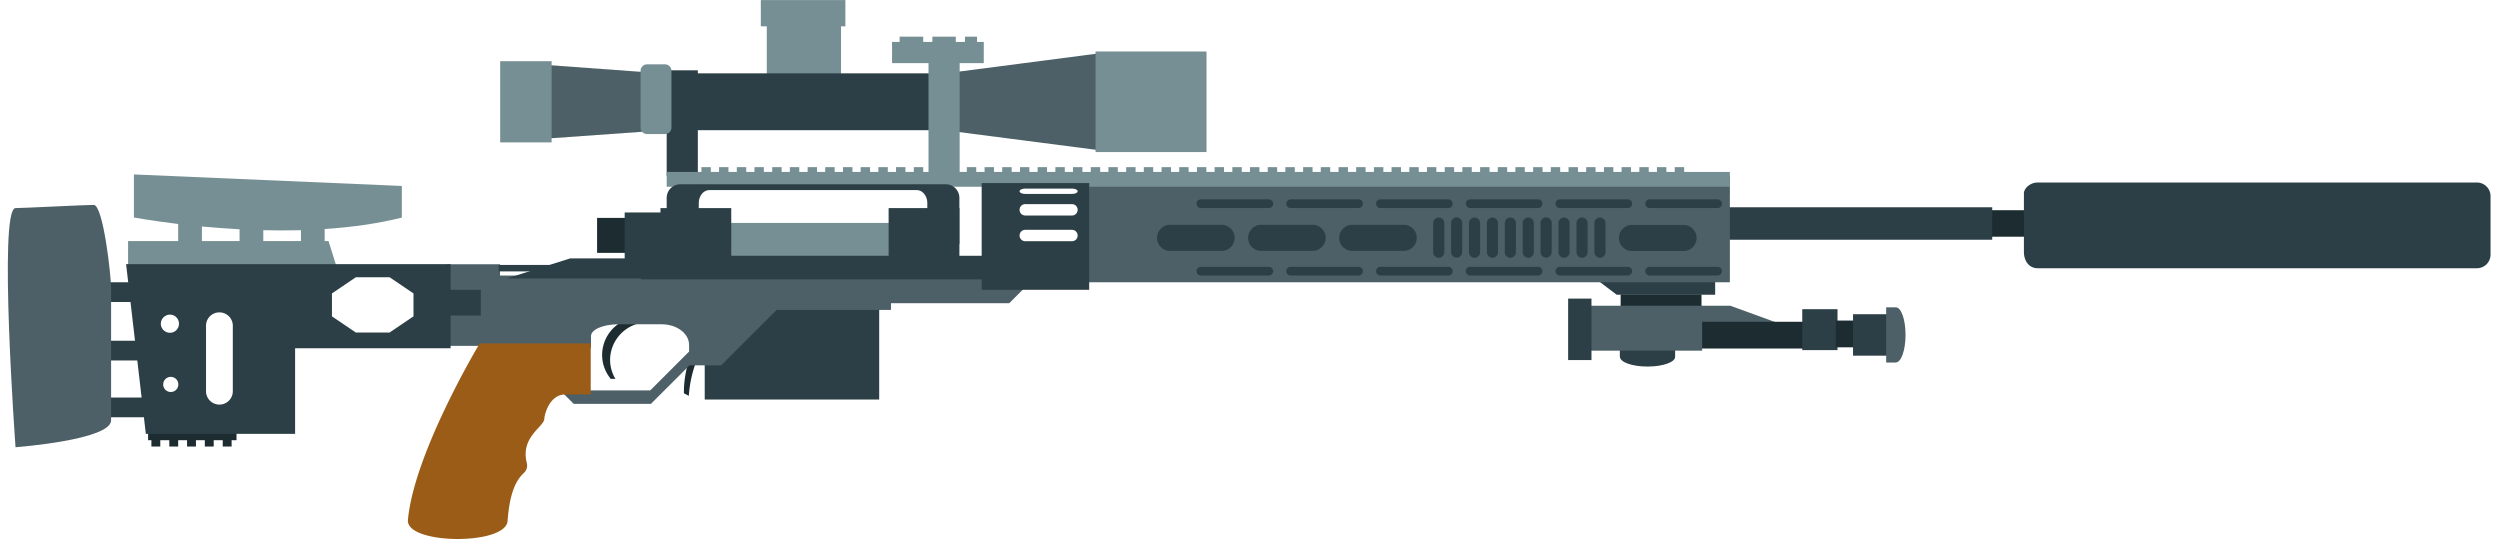 <svg width="156" height="34" fill="none" xmlns="http://www.w3.org/2000/svg"><path d="M107.944 10.951H67.551v1.075h40.393V10.95z" fill="#4D6067"/><path d="M48.335 19.185l-3.458 3.456h-.902v2.29h10.887v-5.746h-6.527z" fill="#2C3F46"/><path d="M43.421 21.367c-.513 1.083-.76 2.183-.744 3.175l.306.157a7.441 7.441 0 01.852-3 .614.614 0 01.058-.1 7.997 7.997 0 01-.463-.232h-.009zM40.41 19.838a2.365 2.365 0 00-2.837 2.315c0 .57.207 1.083.538 1.488h.29a2.331 2.331 0 01-.332-1.166 2.365 2.365 0 012.366-2.364h.041c-.024-.091-.05-.182-.066-.281v.008z" fill="#1C2C30"/><path d="M31.12 17.21v4.496h5.758v-.735c0-.405.761-.736 1.704-.736h2.713c.943 0 1.704.579 1.704 1.29v.413l-2.423 2.422H35.76l-.504-.504c-.1.165-.207.322-.331.471l.877.876h4.814l2.407-2.405h1.977l3.458-3.456h7.139v-.422h7.379l1.729-1.727H31.12v.016z" fill="#4D6067"/><path d="M39.153 13.597h-1.895v2.182h1.895v-2.182z" fill="#1C2C30"/><path d="M56.218 13.91H44.91v2.067h11.308v-2.066z" fill="#768F94"/><path d="M27.911 16.49v5.092h3.292V16.49h-3.292zM111.311 20.293l-5.543.124v-1.34h2.201l3.342 1.216z" fill="#4D6067"/><path d="M106.174 18.367h-5.046v.851h5.046v-.851z" fill="#1C2C30"/><path d="M101.078 22.268v-.603h3.45v.604c0 .33-.761.603-1.704.603h-.034c-.943 0-1.704-.273-1.704-.604h-.008z" fill="#2C3F46"/><path d="M112.651 20.078h-6.816v1.67h6.816v-1.67z" fill="#1C2C30"/><path d="M114.661 19.293h-2.2v2.554h2.2v-2.555z" fill="#2C3F46"/><path d="M115.794 20.003h-1.241v1.67h1.241v-1.67z" fill="#1C2C30"/><path d="M117.763 19.607h-2.134v2.587h2.134v-2.587z" fill="#2C3F46"/><path d="M118.301 22.624h-.604v-3.447h.604c.331 0 .604.76.604 1.703v.033c0 .942-.273 1.703-.604 1.703v.008z" fill="#4D6067"/><path d="M107.026 18.391h-6.146l-1.167-.884h7.313v.884z" fill="#2C3F46"/><path d="M126.631 13.117h-2.829v1.654h2.829v-1.654z" fill="#1C2C30"/><path d="M52.48 1.27h-4.633v3.407h4.632V1.27z" fill="#768F94"/><path d="M59.7 8.223l8.753 1.133v-6.01L59.7 4.486v3.737zM40.063 8.223l-5.915.422V4.057l5.915.43v3.736z" fill="#4D6067"/><path d="M75.286 3.213h-6.924v6.275h6.924V3.213z" fill="#768F94"/><path d="M43.545 4.387h-1.944v6.58h1.944v-6.58z" fill="#2C3F46"/><path d="M58.261 4.577H43.108v3.547H58.26V4.577z" fill="#2C3F46"/><path d="M41.494 4.015h-1.117a.405.405 0 00-.405.405V7.96c0 .223.181.405.405.405h1.117a.405.405 0 00.405-.405V4.42a.405.405 0 00-.405-.405zM52.752.006h-5.277v1.637h5.277V.006z" fill="#768F94"/><path d="M8.86 17.614H6.296v1.232H8.86v-1.232zM9.05 21.26H6.487v1.232h2.565V21.26zM9.15 24.806H6.585v1.232H9.15v-1.232z" fill="#2C3F46"/><path d="M14.758 26.94H9.241v.528h.207v.397h.554v-.396h.562v.396h.554v-.396h.555v.396h.554v-.396h.554v.396h.554v-.396h.563v.396h.554v-.396h.306v-.53z" fill="#1C2C30"/><path d="M25.074 13.572v-1.968l-16.718-.719v2.687s1.075.198 2.762.405v1.066H7.992v1.58h13.004l-.497-1.58h-.24v-.752c1.638-.107 3.276-.33 4.815-.711v-.008zm-12.475.562c.72.066 1.514.124 2.35.173v.736h-2.35v-.91zm6.18.91h-2.35v-.679c.761.017 1.547.017 2.35 0v.687-.009z" fill="#768F94"/><path d="M28.118 18.085v-1.603H7.868L9.1 27.072h9.315v-5.34h9.703v-2.043h1.886v-1.604h-1.886zM10.655 24.46a.471.471 0 110-.942c.265 0 .472.207.472.471a.466.466 0 01-.472.471zm-.05-3.695a.57.57 0 01-.57-.562c0-.306.256-.57.57-.57.315 0 .563.256.563.57a.563.563 0 01-.562.562zm3.922 3.646a.833.833 0 01-.836.835.833.833 0 01-.835-.835v-4.084c0-.463.372-.835.835-.835.463 0 .836.372.836.835v4.084zm11.275-4.671l-1.49 1.008h-2.109l-1.489-1.008v-1.43l1.49-1.009h2.109l1.489 1.009v1.43z" fill="#2C3F46"/><path d="M107.944 10.728H41.601v.926h66.343v-.926z" fill="#768F94"/><path d="M44.356 10.43h-.587v.629h.587v-.629zM45.456 10.43h-.587v.629h.587v-.629zM46.565 10.43h-.588v.629h.588v-.629zM47.665 10.43h-.587v.629h.587v-.629zM48.773 10.43h-.587v.629h.587v-.629zM49.874 10.43h-.588v.629h.588v-.629zM50.982 10.43h-.587v.629h.587v-.629zM52.082 10.43h-.587v.629h.587v-.629zM53.19 10.43h-.587v.629h.588v-.629zM54.29 10.43h-.586v.629h.587v-.629zM55.4 10.43h-.588v.629h.587v-.629zM56.5 10.43h-.588v.629h.587v-.629zM57.608 10.43h-.587v.629h.587v-.629zM58.708 10.43h-.587v.629h.587v-.629zM59.817 10.43h-.588v.629h.588v-.629zM60.917 10.43h-.587v.629h.587v-.629zM62.025 10.43h-.587v.629h.587v-.629zM63.126 10.43h-.588v.629h.588v-.629zM64.234 10.43h-.587v.629h.587v-.629zM65.334 10.43h-.587v.629h.587v-.629zM66.443 10.43h-.588v.629h.588v-.629zM67.543 10.43h-.588v.629h.588v-.629zM68.651 10.43h-.587v.629h.587v-.629zM69.751 10.43h-.587v.629h.587v-.629zM70.86 10.43h-.587v.629h.587v-.629zM71.96 10.43h-.587v.629h.587v-.629zM73.069 10.43h-.588v.629h.588v-.629zM74.169 10.43h-.587v.629h.587v-.629zM75.277 10.43h-.587v.629h.587v-.629zM76.377 10.43h-.587v.629h.587v-.629zM77.486 10.43h-.587v.629h.587v-.629zM78.586 10.43H78v.629h.587v-.629zM79.695 10.43h-.588v.629h.588v-.629zM80.795 10.43h-.588v.629h.588v-.629zM81.903 10.43h-.587v.629h.587v-.629zM83.004 10.43h-.588v.629h.588v-.629zM84.112 10.43h-.587v.629h.587v-.629zM85.212 10.43h-.587v.629h.587v-.629zM86.32 10.43h-.587v.629h.588v-.629zM87.42 10.43h-.587v.629h.588v-.629zM88.53 10.43h-.588v.629h.587v-.629zM89.63 10.43h-.588v.629h.587v-.629zM90.738 10.43h-.587v.629h.587v-.629zM91.838 10.43h-.587v.629h.587v-.629zM92.947 10.43h-.588v.629h.588v-.629zM94.047 10.43h-.587v.629h.587v-.629zM95.147 10.43h-.587v.629h.587v-.629zM96.255 10.43h-.587v.629h.587v-.629zM97.356 10.43h-.588v.629h.588v-.629zM98.464 10.43h-.587v.629h.587v-.629zM99.564 10.43h-.587v.629h.587v-.629zM100.673 10.43h-.588v.629h.588v-.629zM101.773 10.43h-.587v.629h.587v-.629zM102.881 10.43h-.587v.629h.587v-.629zM103.982 10.43h-.588v.629h.588v-.629zM105.09 10.43h-.587v.629h.587v-.629z" fill="#768F94"/><path d="M45.63 12.985h-4.417v3.927h4.417v-3.927zM59.866 12.985H55.45v3.927h4.417v-3.927z" fill="#2C3F46"/><path d="M62.596 15.96H40.005v1.472h22.591v-1.471z" fill="#2C3F46"/><path d="M42.8 13.258h-3.82v3.654h3.82v-3.654z" fill="#2C3F46"/><path d="M36.853 21.434H29.93s-4.094 6.811-4.475 11.011c-.14 1.546 6.113 1.604 6.22.058.175-2.563.993-2.885 1.126-3.125a.638.638 0 00.074-.48c-.422-1.645 1.092-2.264 1.092-2.777 0-.174.282-1.505 1.307-1.505h1.588v-3.182h-.008z" fill="#9B5C17"/><path d="M42.098 17.375H31.625l3.946-1.249h6.527v1.248zM43.603 15.233V12.68c0-.455.298-.818.662-.818h12.938c.364 0 .661.363.661.818v2.554h2.002v-2.885a.85.85 0 00-.852-.851h-16.56a.85.85 0 00-.853.851v2.885h2.002z" fill="#2C3F46"/><path d="M64.978 16.936l.348-.339H44.05v-.115h-7.76v.05h-5.17v.404h33.858zM124.315 12.935h-16.652v2.026h16.652v-2.026zM155.41 15.887a.85.85 0 01-.852.851h-27.414c-.472 0-.852-.38-.852-1.033v-3.646c0-.29.38-.67.852-.67h27.414a.85.85 0 01.852.852v3.646z" fill="#2C3F46"/><path d="M107.944 11.927h-40.21v5.687h40.21v-5.687z" fill="#4D6067"/><path d="M97.34 12.44h4.234c.149 0 .273.123.273.272a.275.275 0 01-.273.273h-4.235a.275.275 0 01-.273-.273c0-.149.124-.273.273-.273zM105.049 14.035c.446 0 .819.363.819.818 0 .455-.364.81-.819.81h-3.21a.819.819 0 01-.819-.81.82.82 0 01.819-.818h3.21zM100.185 13.919v1.819a.35.35 0 01-.348.347.35.35 0 01-.347-.347v-1.819a.35.35 0 01.347-.347.35.35 0 01.348.347zM99.068 13.919v1.819a.35.35 0 01-.347.347.35.35 0 01-.348-.347v-1.819a.35.35 0 01.348-.347.35.35 0 01.347.347zM97.943 13.919v1.819a.35.35 0 01-.347.347.35.35 0 01-.348-.347v-1.819a.35.35 0 01.348-.347.35.35 0 01.347.347zM91.739 12.44h4.235c.15 0 .273.123.273.272a.275.275 0 01-.273.273H91.74a.275.275 0 01-.273-.273c0-.149.124-.273.273-.273zM95.71 13.919v1.819a.35.35 0 01-.348.347.35.35 0 01-.347-.347v-1.819a.35.35 0 01.347-.347.35.35 0 01.348.347zM94.593 13.919v1.819a.35.35 0 01-.348.347.35.35 0 01-.347-.347v-1.819a.35.35 0 01.347-.347.35.35 0 01.348.347zM93.476 13.919v1.819a.35.35 0 01-.347.347.35.35 0 01-.348-.347v-1.819a.35.35 0 01.348-.347.35.35 0 01.347.347zM92.36 13.919v1.819a.35.35 0 01-.348.347.35.35 0 01-.348-.347v-1.819a.35.35 0 01.348-.347.35.35 0 01.347.347zM86.139 12.44h4.235c.149 0 .273.123.273.272a.275.275 0 01-.273.273h-4.235a.275.275 0 01-.273-.273c0-.149.124-.273.273-.273zM90.126 13.919v1.819a.35.35 0 01-.348.347.35.35 0 01-.347-.347v-1.819a.35.35 0 01.347-.347.35.35 0 01.348.347zM88.405 14.845c0 .446-.364.81-.819.81h-3.21a.812.812 0 01-.81-.81c0-.447.364-.819.81-.819h3.21a.82.82 0 01.82.819zM80.538 12.44h4.236c.149 0 .273.123.273.272a.275.275 0 01-.273.273h-4.236a.275.275 0 01-.273-.273c0-.149.124-.273.273-.273zM82.722 14.845c0 .446-.364.81-.819.81h-3.21a.812.812 0 01-.81-.81c0-.447.364-.819.81-.819h3.21a.82.82 0 01.82.819zM74.938 12.44h4.236c.148 0 .272.123.272.272a.275.275 0 01-.272.273h-4.236a.275.275 0 01-.273-.273c0-.149.124-.273.273-.273zM72.2 14.845c0-.447.364-.819.81-.819h3.21a.82.82 0 01.82.819c0 .454-.365.81-.82.81h-3.21a.812.812 0 01-.81-.81zM79.174 17.193h-4.236a.275.275 0 01-.273-.273c0-.149.124-.273.273-.273h4.236c.148 0 .272.124.272.273a.275.275 0 01-.272.273zM84.774 17.193h-4.236a.275.275 0 01-.273-.273c0-.149.124-.273.273-.273h4.236c.149 0 .273.124.273.273a.275.275 0 01-.273.273zM90.374 17.193h-4.235a.275.275 0 01-.273-.273c0-.149.124-.273.273-.273h4.235c.149 0 .273.124.273.273a.275.275 0 01-.273.273zM91.243 15.73a.35.35 0 01-.348.347.35.35 0 01-.347-.348v-1.818a.35.35 0 01.347-.348.35.35 0 01.348.348v1.818zM95.974 17.193H91.74a.275.275 0 01-.273-.273c0-.149.124-.273.273-.273h4.235c.15 0 .273.124.273.273a.275.275 0 01-.273.273zM96.826 15.73a.35.35 0 01-.347.347.35.35 0 01-.348-.348v-1.818a.35.35 0 01.348-.348.35.35 0 01.347.348v1.818zM101.574 17.193h-4.235a.275.275 0 01-.273-.273c0-.149.124-.273.273-.273h4.235c.149 0 .273.124.273.273a.275.275 0 01-.273.273zM107.175 17.193h-4.236a.275.275 0 01-.273-.273c0-.149.124-.273.273-.273h4.236c.149 0 .273.124.273.273a.275.275 0 01-.273.273zM107.175 12.985h-4.236a.275.275 0 01-.273-.273c0-.149.124-.273.273-.273h4.236c.149 0 .273.124.273.273a.275.275 0 01-.273.273z" fill="#2C3F46"/><path d="M34.421 3.817h-3.21v5.067h3.21V3.817zM60.967 2.618v-.33h-.753v.33h-.571v-.33h-1.464v.33h-.571v-.33h-1.472v.33h-.472v1.323h2.275v7.118h1.944V3.94h1.505V2.618h-.421z" fill="#768F94"/><path d="M.969 12.985c-1.084 0 0 14.922 0 14.922s5.964-.447 5.964-1.679v-8.225c0-.835-.496-5.217-1.084-5.217-.587 0-4.384.199-4.88.199zM106.215 19.078h-7.106v2.802h7.106v-2.802z" fill="#4D6067"/><path d="M99.308 18.631h-1.456v3.836h1.456V18.63zM61.256 11.422v6.663h6.709v-6.663h-6.709zm5.633 3.63h-2.911a.353.353 0 01-.356-.356c0-.198.157-.355.356-.355h2.911c.199 0 .356.157.356.355a.353.353 0 01-.356.356zm0-1.604h-2.911a.353.353 0 01-.356-.356c0-.198.157-.355.356-.355h2.911c.199 0 .356.157.356.355a.353.353 0 01-.356.356zm0-1.348h-2.911c-.199 0-.356-.074-.356-.165 0-.091.157-.165.356-.165h2.911c.199 0 .356.074.356.165 0 .09-.157.165-.356.165z" fill="#2C3F46"/></svg>